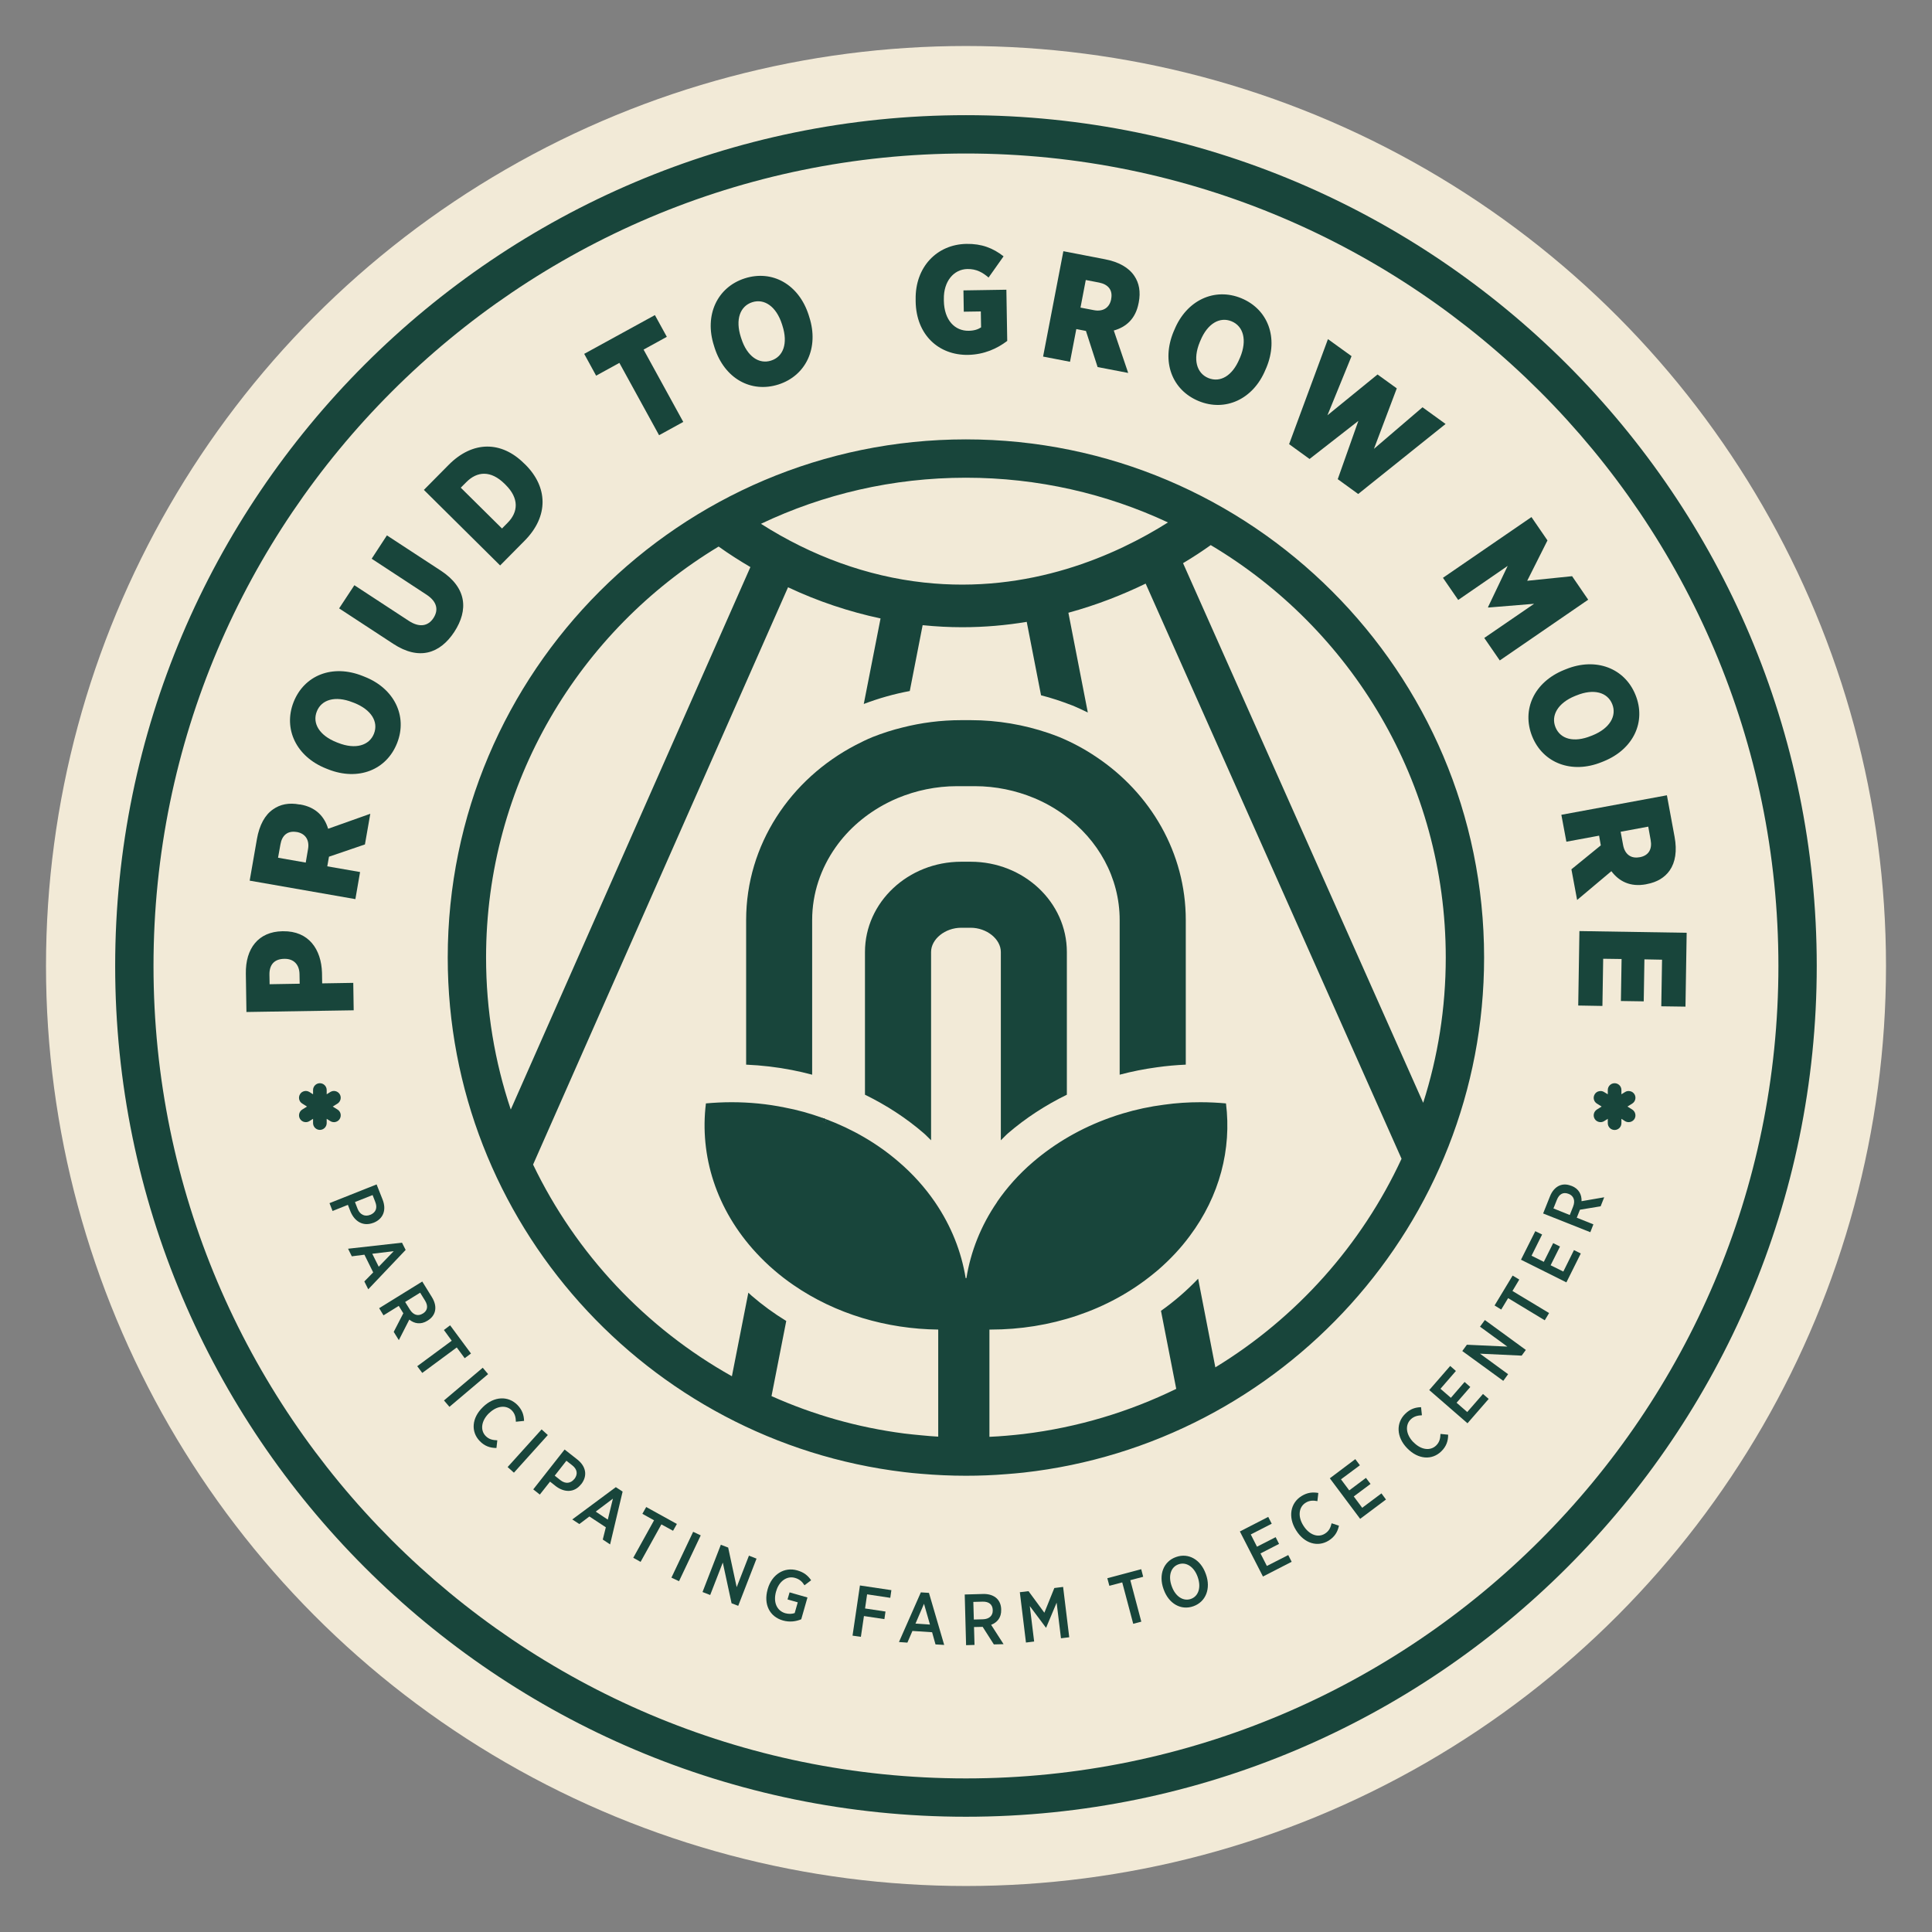<?xml version="1.0" encoding="UTF-8"?>
<svg id="Layer_1" data-name="Layer 1" xmlns="http://www.w3.org/2000/svg" viewBox="0 0 226.8 226.8">
  <rect x="0" y="0" width="226.8" height="226.8" fill="#808080" stroke="none"/>
  <defs>
    <style>
      .cls-1 {
        fill: #f2ead7;
      }

      .cls-1, .cls-2 {
        stroke-width: 0px;
      }

      .cls-2 {
        fill: #18453b;
      }
    </style>
  </defs>
  <circle class="cls-1" cx="113.4" cy="113.4" r="108"/>
  <g>
    <path class="cls-2" d="m113.39,13.52C58.32,13.52,13.52,58.32,13.52,113.39s44.8,99.88,99.87,99.88,99.88-44.8,99.88-99.88S168.46,13.52,113.39,13.52Zm0,195.25c-52.59,0-95.37-42.79-95.37-95.38S60.8,18.02,113.39,18.02s95.38,42.78,95.38,95.37-42.79,95.38-95.38,95.38Z"/>
    <g>
      <path class="cls-2" d="m41.47,115.38l-3.65.06-.02-1.24c-.08-2.75-1.55-4.93-4.58-4.88h-.07c-2.82.05-4.34,2.02-4.29,4.99l.07,4.49,12.59-.2-.05-3.22Zm-9.82.16l-.02-1.12c-.02-1.17.57-1.84,1.72-1.86h.05c1.06-.02,1.74.65,1.76,1.79l.02,1.13-3.53.06Z"/>
      <path class="cls-2" d="m42.84,99.13l.63-3.6-4.95,1.76c-.43-1.42-1.42-2.53-3.27-2.85h-.09c-1.26-.24-2.28-.01-3.09.56-.96.65-1.62,1.84-1.91,3.5l-.85,4.88,12.41,2.17.55-3.18-3.85-.67.2-1.13,4.22-1.44Zm-6.68.55l-.27,1.58-3.25-.57.28-1.56c.18-1.06.83-1.64,1.9-1.46h.03c.99.18,1.5.93,1.31,2.01Z"/>
      <path class="cls-2" d="m42.79,79.44l-.25-.1c-3.52-1.39-6.83-.08-8.08,3.09-1.23,3.15.33,6.41,3.83,7.79l.25.1c3.52,1.38,6.84.07,8.08-3.1,1.24-3.15-.33-6.41-3.83-7.78Zm1.11,6.69c-.55,1.39-2.17,1.88-4.2,1.08l-.18-.07c-2.03-.8-2.88-2.23-2.33-3.62.54-1.39,2.16-1.88,4.19-1.08l.19.07c2.02.8,2.88,2.22,2.33,3.62Z"/>
      <path class="cls-2" d="m51.75,66.99l-6.33-4.14-1.79,2.74,6.44,4.22c1.25.82,1.43,1.8.81,2.75-.61.93-1.62,1.15-2.88.33l-6.4-4.19-1.79,2.72,6.37,4.17c3,1.96,5.46,1.16,7.15-1.41,1.68-2.58,1.47-5.19-1.58-7.19Z"/>
      <path class="cls-2" d="m61.67,54.54l-.16-.15c-2.63-2.61-5.99-2.69-8.84.18l-2.91,2.94,8.95,8.87,2.87-2.9c2.88-2.9,2.72-6.33.09-8.94Zm-2.08,6.83l-.66.67-4.84-4.79.66-.66c1.27-1.28,2.87-1.39,4.48.2l.12.12c1.6,1.58,1.5,3.19.24,4.46Z"/>
      <path class="cls-2" d="m75.55,41.04l2.73-1.5-1.4-2.55-8.3,4.55,1.4,2.56,2.73-1.5,4.66,8.49,2.84-1.56-4.66-8.49Z"/>
      <path class="cls-2" d="m95.01,37.24l-.08-.26c-1.16-3.6-4.27-5.34-7.51-4.3-3.22,1.04-4.76,4.31-3.61,7.89l.08.26c1.16,3.6,4.27,5.34,7.51,4.3,3.22-1.04,4.76-4.31,3.61-7.89Zm-4.49,5.09c-1.42.46-2.82-.49-3.49-2.57l-.06-.18c-.67-2.08-.09-3.64,1.33-4.1s2.82.49,3.49,2.56l.06.19c.67,2.08.11,3.64-1.33,4.1Z"/>
      <path class="cls-2" d="m118.14,34.01l-5.04.08.04,2.5,2-.03.03,1.87c-.36.24-.82.39-1.45.4-1.62.03-2.88-1.23-2.92-3.53v-.18c-.04-2.09,1.16-3.51,2.76-3.54,1.08-.02,1.81.42,2.49,1l1.76-2.49c-1.24-.97-2.57-1.49-4.36-1.46-3.48.06-6.02,2.73-5.96,6.5v.25c.06,3.94,2.71,6.33,6.15,6.28,1.9-.04,3.42-.74,4.6-1.64l-.1-6.01Z"/>
      <path class="cls-2" d="m133.16,32.39c-.64-.96-1.81-1.65-3.47-1.96l-4.86-.94-2.38,12.37,3.16.61.74-3.84,1.13.22,1.37,4.24,3.59.69-1.69-4.98c1.44-.4,2.56-1.37,2.91-3.21l.02-.09c.24-1.26.04-2.28-.52-3.11Zm-2.72,2.71v.03c-.19.99-.95,1.49-2.03,1.28l-1.57-.3.62-3.24,1.56.3c1.06.21,1.63.87,1.42,1.93Z"/>
      <path class="cls-2" d="m145.72,35.01c-3.13-1.29-6.42.22-7.85,3.69l-.11.25c-1.44,3.5-.19,6.83,2.95,8.13,3.13,1.29,6.42-.21,7.85-3.69l.11-.25c1.44-3.49.19-6.83-2.95-8.13Zm-.13,6.92l-.08.18c-.83,2.01-2.26,2.84-3.66,2.27-1.38-.57-1.84-2.2-1.01-4.21l.08-.19c.83-2.01,2.28-2.83,3.66-2.26s1.84,2.2,1.01,4.21Z"/>
      <path class="cls-2" d="m166.99,47.81l-5.7,4.88,2.68-7.1-2.26-1.63-5.88,4.79,2.83-6.94-2.77-2-4.56,12.33,2.4,1.74,5.73-4.47-2.42,6.84,2.4,1.74,10.26-8.22-2.71-1.96Z"/>
      <path class="cls-2" d="m184.55,67.64l-5.27.54,2.38-4.74-1.88-2.74-10.39,7.13,1.79,2.6,5.81-4-2.31,4.84.03.05,5.38-.44-5.85,4.01,1.82,2.64,10.38-7.13-1.89-2.76Z"/>
      <path class="cls-2" d="m191.99,81.57c-1.27-3.14-4.65-4.43-8.14-3.02l-.25.1c-3.5,1.42-5,4.65-3.73,7.81,1.27,3.13,4.65,4.42,8.14,3.01l.25-.1c3.5-1.42,5.01-4.65,3.73-7.8Zm-5.03,4.75l-.18.07c-2.02.82-3.61.38-4.18-1.02-.56-1.38.28-2.85,2.3-3.67l.18-.07c2.02-.82,3.62-.36,4.18,1.02.56,1.38-.28,2.85-2.3,3.67Z"/>
      <path class="cls-2" d="m196.58,98.23l-.9-4.87-12.39,2.29.59,3.16,3.84-.71.2,1.14-3.45,2.81.67,3.6,4.02-3.38c.9,1.19,2.21,1.88,4.06,1.54l.08-.02c1.26-.23,2.14-.8,2.71-1.61.66-.95.88-2.29.57-3.95Zm-4.08,2.4h-.04c-.99.19-1.72-.34-1.92-1.42l-.29-1.57,3.24-.6.28,1.56c.2,1.06-.21,1.83-1.27,2.03Z"/>
      <path class="cls-2" d="m185.41,109.3l-.14,8.74,2.84.05.09-5.54,2.16.03-.08,4.93,2.68.04.08-4.93,2.07.04-.09,5.47,2.84.04.14-8.67-12.59-.2Z"/>
    </g>
    <path class="cls-2" d="m96.93,131.38l-.08.39-.31-.15v-.38c.13.04.26.09.39.14Z"/>
    <g>
      <path class="cls-2" d="m44.91,140.81l-.7-1.77-5.53,2.2.36.92,1.8-.72.31.8c.48,1.14,1.47,1.78,2.7,1.3h.01c1.15-.46,1.53-1.52,1.05-2.73Zm-1.44,1.8h-.01c-.61.25-1.2,0-1.48-.7l-.31-.8,2.07-.82.31.8c.28.7.08,1.25-.58,1.52Z"/>
      <path class="cls-2" d="m47.19,145.88l-6.33.71.44.89,1.48-.19,1.03,2.08-1.04,1.06.46.92,4.39-4.62-.43-.85Zm-2.73,2.82l-.76-1.52,2.52-.3-1.76,1.82Z"/>
      <path class="cls-2" d="m50.7,152.27l-1.13-1.83-5.06,3.13.51.84,1.79-1.11.5.81s.03.04.04.05l-1.13,2.19.6.97,1.23-2.41c.59.48,1.35.62,2.13.13l.03-.02c.46-.28.75-.67.85-1.1.12-.5,0-1.07-.36-1.65Zm-1.06,1.93h-.01c-.53.34-1.1.19-1.51-.46l-.56-.9,1.76-1.09.57.92c.39.63.32,1.18-.25,1.53Z"/>
      <path class="cls-2" d="m52.84,155.58l-.73.55.92,1.26-4.05,2.99.59.79,4.05-2.99.93,1.26.74-.55-2.45-3.31Z"/>
      <path class="cls-2" d="m56.67,160.56l-4.55,3.84.64.75,4.54-3.84-.63-.75Z"/>
      <path class="cls-2" d="m60.75,164.94c-1.07-1.1-2.74-1.05-4.03.21l-.04.04c-1.31,1.26-1.42,2.89-.36,3.98.57.59,1.21.81,1.96.81l.1-.9c-.52-.02-.97-.1-1.37-.51-.65-.67-.53-1.77.39-2.67l.03-.02c.91-.88,2.01-.97,2.66-.3.38.39.46.85.47,1.32l.96-.1c-.02-.65-.19-1.26-.77-1.86Z"/>
      <path class="cls-2" d="m63.58,167.8l-3.99,4.42.74.66,3.98-4.42-.73-.66Z"/>
      <path class="cls-2" d="m67.77,171.33l-1.49-1.17-3.68,4.68.77.61,1.2-1.52.67.53c.98.75,2.17.81,2.98-.23h.01c.77-.98.57-2.09-.46-2.9Zm-.34,2.29h-.01c-.41.52-1.03.61-1.63.14l-.67-.53,1.37-1.75.68.53c.59.46.7,1.04.26,1.61Z"/>
      <path class="cls-2" d="m72.29,174.58l-5.11,3.79.83.54,1.18-.89,1.93,1.27-.36,1.44.86.57,1.47-6.2-.8-.52Zm-.94,3.81l-1.42-.94,2.02-1.52-.6,2.46Z"/>
      <path class="cls-2" d="m75.86,176.91l-.45.8,1.37.76-2.44,4.4.86.48,2.44-4.4,1.37.75.45-.8-3.6-1.99Z"/>
      <path class="cls-2" d="m81.37,179.82l-2.55,5.38.89.42,2.55-5.38-.89-.42Z"/>
      <path class="cls-2" d="m87.92,182.62l-1.44,3.7-1-4.65-.86-.33-2.15,5.55.9.35,1.48-3.81,1.03,4.78.78.3,2.15-5.54-.89-.35Z"/>
      <path class="cls-2" d="m92.45,187.76l1.2.34-.36,1.26c-.3.11-.7.13-1.1.02-.97-.28-1.45-1.25-1.09-2.54l.02-.05c.33-1.18,1.27-1.83,2.2-1.56.58.16.88.49,1.12.87l.78-.59c-.39-.57-.86-.94-1.63-1.16-1.54-.44-2.98.49-3.46,2.17l-.02.07c-.49,1.75.24,3.2,1.8,3.64.8.23,1.55.11,2.15-.14l.73-2.56-2.1-.6-.24.83Z"/>
      <path class="cls-2" d="m104.51,187.57l.13-.9-3.69-.55-.87,5.89.98.14.36-2.44,2.4.36.13-.89-2.4-.36.24-1.66,2.72.41Z"/>
      <path class="cls-2" d="m109.05,186.99l-.95-.06-2.57,5.83.99.07.59-1.37,2.31.15.4,1.43,1.02.06-1.79-6.11Zm-1.58,3.61l1-2.33.7,2.44-1.7-.11Z"/>
      <path class="cls-2" d="m116.35,190.74c.71-.27,1.21-.85,1.18-1.77v-.04c-.01-.54-.2-.98-.52-1.29-.37-.35-.93-.54-1.61-.52l-2.15.06.16,5.95.99-.03-.06-2.1.95-.02s.04,0,.06-.01l1.32,2.07,1.14-.03-1.46-2.27Zm-.97-.65l-1.06.03-.06-2.07,1.08-.03c.74-.02,1.18.32,1.2.99v.02c.02.62-.4,1.04-1.16,1.06Z"/>
      <path class="cls-2" d="m124.8,186.29l-1.03.13-1.17,2.9-1.86-2.53-1.02.12.72,5.91.96-.12-.51-4.16,1.89,2.53h.03l1.23-2.93.51,4.18.97-.12-.72-5.91Z"/>
      <path class="cls-2" d="m134.2,185.1l-.23-.89-3.98,1.06.24.89,1.51-.4,1.29,4.86.95-.25-1.29-4.87,1.51-.4Z"/>
      <path class="cls-2" d="m141.57,184.82l-.03-.08c-.59-1.66-2.03-2.48-3.48-1.96-1.47.51-2.07,2.07-1.48,3.74l.03.08c.59,1.65,2.02,2.48,3.48,1.96,1.47-.52,2.07-2.08,1.48-3.74Zm-1.77,2.88c-.88.31-1.81-.27-2.24-1.47l-.02-.05c-.43-1.21-.08-2.23.8-2.54.89-.32,1.82.26,2.25,1.46l.02.06c.42,1.21.07,2.23-.81,2.54Z"/>
      <path class="cls-2" d="m151.23,182.55l-2.51,1.28-.75-1.47,2.18-1.12-.4-.79-2.19,1.12-.73-1.44,2.46-1.26-.41-.8-3.33,1.71,2.71,5.29,3.37-1.73-.4-.79Z"/>
      <path class="cls-2" d="m156.32,178.82c-.12.5-.3.92-.79,1.22-.79.5-1.83.16-2.52-.94l-.02-.03c-.67-1.07-.52-2.17.28-2.66.45-.29.92-.28,1.38-.19l.11-.96c-.65-.11-1.27-.07-1.98.37-1.3.81-1.6,2.45-.65,3.98l.03.05c.96,1.54,2.53,1.99,3.82,1.19.7-.44,1.05-1.02,1.2-1.75l-.86-.28Z"/>
      <path class="cls-2" d="m162.17,175.31l-2.26,1.69-.99-1.33,1.97-1.47-.54-.71-1.96,1.47-.97-1.3,2.22-1.65-.54-.72-2.99,2.25,3.56,4.76,3.03-2.27-.53-.72Z"/>
      <path class="cls-2" d="m169.1,168.33c-.02.51-.1.96-.51,1.36-.67.65-1.76.54-2.66-.39l-.03-.02c-.88-.91-.96-2.01-.29-2.66.38-.37.84-.46,1.31-.48l-.1-.95c-.65.02-1.26.19-1.85.77-1.11,1.07-1.05,2.74.2,4.03l.04.04c1.27,1.3,2.89,1.41,3.98.35.59-.57.81-1.21.81-1.96l-.9-.09Z"/>
      <path class="cls-2" d="m174.09,163.64l-1.85,2.12-1.25-1.09,1.61-1.85-.67-.59-1.61,1.86-1.22-1.06,1.81-2.09-.67-.59-2.46,2.83,4.49,3.9,2.49-2.86-.67-.58Z"/>
      <path class="cls-2" d="m179.12,158.47l-4.81-3.51-.57.78,3.21,2.34-4.75-.22-.54.74,4.81,3.5.57-.78-3.3-2.41,4.89.23.49-.67Z"/>
      <path class="cls-2" d="m177.55,151.55l.8-1.34-.78-.47-2.12,3.51.78.48.81-1.34,4.3,2.6.51-.85-4.3-2.59Z"/>
      <path class="cls-2" d="m184.77,146.75l-1.25,2.52-1.49-.74,1.1-2.2-.8-.4-1.1,2.2-1.44-.72,1.24-2.49-.8-.39-1.68,3.35,5.33,2.66,1.69-3.39-.8-.4Z"/>
      <path class="cls-2" d="m185.47,142.01l2.43-.4.42-1.06-2.66.46c.03-.77-.31-1.46-1.17-1.8h-.03c-.51-.21-.99-.21-1.4-.03-.46.2-.86.63-1.11,1.27l-.8,2,5.54,2.2.36-.92-1.95-.78.35-.88s.02-.04.02-.06Zm-.8-.37l-.39.99-1.92-.77.4-1c.27-.69.75-.96,1.38-.71h.01c.58.23.8.78.52,1.49Z"/>
    </g>
    <g>
      <path class="cls-2" d="m125.24,111.76v16.75c-2.49,1.22-4.81,2.72-6.9,4.52-.3.26-.56.56-.85.83v-22.1c0-1.52-1.66-2.85-3.54-2.85h-1.11c-1.89,0-3.54,1.33-3.54,2.85v22.1c-.3-.27-.55-.57-.86-.83-2.08-1.8-4.41-3.3-6.9-4.52v-16.75c0-5.85,5.07-10.6,11.3-10.6h1.11c6.23,0,11.29,4.75,11.29,10.6Z"/>
      <path class="cls-2" d="m96.55,131.24v.38l.31.15.08-.39c-.13-.05-.26-.1-.39-.14Z"/>
    </g>
    <path class="cls-2" d="m96.93,131.38l-.08.39-.31-.15v-.38c.13.04.26.09.39.14Z"/>
    <path class="cls-2" d="m39.62,130.25l-.56-.35.56-.35c.37-.23.49-.73.26-1.1-.11-.18-.29-.31-.5-.36-.21-.05-.42-.01-.6.1l-.43.27v-.5c0-.44-.36-.8-.8-.8s-.8.36-.8.8v.5l-.43-.27c-.18-.11-.4-.15-.6-.1-.21.05-.39.17-.5.36-.23.37-.12.87.26,1.1l.56.35-.56.35c-.37.23-.49.73-.26,1.1.11.18.29.31.5.36.06.01.12.02.18.02.15,0,.29-.04.42-.12l.43-.27v.5c0,.44.36.8.8.8s.8-.36.8-.8v-.5l.43.27c.13.08.27.12.42.12.06,0,.12,0,.18-.02.21-.05.39-.17.5-.36.23-.37.12-.87-.26-1.1Z"/>
    <path class="cls-2" d="m191.87,131.36c-.12.18-.29.3-.5.35-.06.01-.12.02-.19.02-.14,0-.29-.04-.42-.12l-.42-.27v.51c0,.44-.36.8-.8.8s-.8-.36-.8-.8v-.51l-.43.27c-.13.08-.27.12-.42.12-.06,0-.12-.01-.18-.02-.21-.05-.39-.17-.5-.35-.24-.38-.12-.87.25-1.11l.56-.35-.56-.35c-.37-.23-.49-.72-.25-1.1.11-.18.29-.31.5-.35.21-.05.42-.02.6.1l.43.26v-.5c0-.44.36-.8.8-.8s.8.36.8.8v.5l.42-.26c.18-.12.4-.15.61-.1.21.04.38.17.5.35.23.38.11.87-.26,1.1l-.56.35.56.35c.37.24.49.73.26,1.11Z"/>
    <g>
      <path class="cls-2" d="m113.39,51.58c-33.54,0-60.83,27.29-60.83,60.83,0,31.08,23.44,56.8,53.57,60.4.66.08,1.33.15,2,.2,1.73.15,3.49.23,5.26.23,1.6,0,3.19-.06,4.76-.19.67-.05,1.34-.11,2-.18,30.37-3.38,54.07-29.2,54.07-60.46,0-33.54-27.29-60.83-60.83-60.83Zm0,4.5c8.47,0,16.51,1.88,23.72,5.25-6.04,3.81-16.22,8.43-28.68,7.05-6.59-.72-13.15-3.09-19.1-6.89,7.3-3.47,15.45-5.41,24.06-5.41Zm-56.33,56.33c0-20.45,10.95-38.39,27.3-48.25,1.21.87,2.46,1.66,3.73,2.41l-28.13,63.68c-1.88-5.61-2.9-11.61-2.9-17.84Zm85.61,48.1l-2.02-10.4c-.66.69-1.35,1.35-2.09,1.99-.73.63-1.48,1.22-2.27,1.78l1.79,9.16c-5.53,2.7-11.57,4.53-17.93,5.3-.66.08-1.33.14-2,.2-.66.06-1.33.1-2,.13v-12.59h.15c6.89,0,13.78-2.18,19.14-6.58.17-.13.34-.27.51-.42,1.43-1.24,2.68-2.58,3.72-3.99,3.51-4.69,4.92-10.2,4.25-15.56-.99-.09-2-.14-3-.14-1.42,0-2.84.09-4.25.29-1.66.21-3.3.56-4.89,1.04-.52.16-1.03.32-1.54.51-3.26,1.17-6.31,2.9-8.97,5.18-1.67,1.43-3.07,3.01-4.22,4.68,0,.01,0,.01,0,.02-1.91,2.78-3.1,5.82-3.6,8.93h-.09c-.5-3.1-1.7-6.14-3.6-8.92,0-.01-.01-.02-.02-.03-1.15-1.67-2.55-3.25-4.22-4.68-2.54-2.2-5.47-3.87-8.58-5.04l-.08.39-.31-.15v-.38c-1.45-.52-2.93-.94-4.44-1.22-2.05-.42-4.14-.62-6.24-.62-1,0-2,.05-3,.14-.76,6.13,1.2,12.46,5.9,17.54.64.69,1.33,1.37,2.08,2.01.73.63,1.49,1.22,2.28,1.76,4.96,3.43,10.98,5.17,17.01,5.24v12.57c-.67-.04-1.34-.09-2-.16-.67-.06-1.34-.13-2-.21-5.48-.71-10.7-2.21-15.57-4.39l1.73-8.82c-1.44-.88-2.8-1.87-4.07-2.97-.13-.11-.25-.22-.38-.35l-1.93,9.81c-10.11-5.66-18.3-14.36-23.34-24.85l29.93-67.77c3.52,1.66,7.17,2.87,10.86,3.66l-1.97,10.04c1.76-.67,3.57-1.18,5.4-1.52l1.51-7.73c1.58.16,3.13.24,4.64.24,2.65,0,5.18-.23,7.58-.63l1.68,8.62c1.22.31,2.42.71,3.61,1.17l.03.02h.04c.62.27,1.22.54,1.81.83l-2.28-11.71c3.37-.92,6.41-2.13,9.07-3.42l30.04,67.52c-4.71,10.16-12.35,18.68-21.85,24.48Zm-3.79-94.4c1.23-.73,2.31-1.45,3.25-2.12,16.51,9.82,27.59,27.85,27.59,48.42,0,5.95-.93,11.67-2.65,17.05l-28.19-63.35Z"/>
      <path class="cls-2" d="m139.2,108.01v16.97c-1.14.05-2.27.15-3.39.31-1.48.2-2.94.49-4.37.87v-18.15c0-5-2.54-9.45-6.5-12.33-1.08-.79-2.27-1.47-3.55-2-2.13-.88-4.48-1.39-6.96-1.39h-2.07c-2.48,0-4.84.51-6.96,1.39-.41.17-.8.35-1.19.55-2.48,1.26-4.59,3.06-6.12,5.24-1.73,2.46-2.75,5.39-2.75,8.54v18.15c-.78-.21-1.57-.39-2.38-.55-1.75-.34-3.54-.55-5.37-.63v-16.97c0-8.85,5.2-16.56,12.86-20.55.65-.34,1.31-.66,1.99-.94,1.14-.45,2.31-.83,3.51-1.12,2.2-.56,4.51-.86,6.89-.86h1.11c3.19,0,6.26.54,9.12,1.51.43.15.85.3,1.27.47,1.55.64,3.01,1.43,4.37,2.35,6.34,4.24,10.49,11.24,10.49,19.14Z"/>
    </g>
  </g>
</svg>